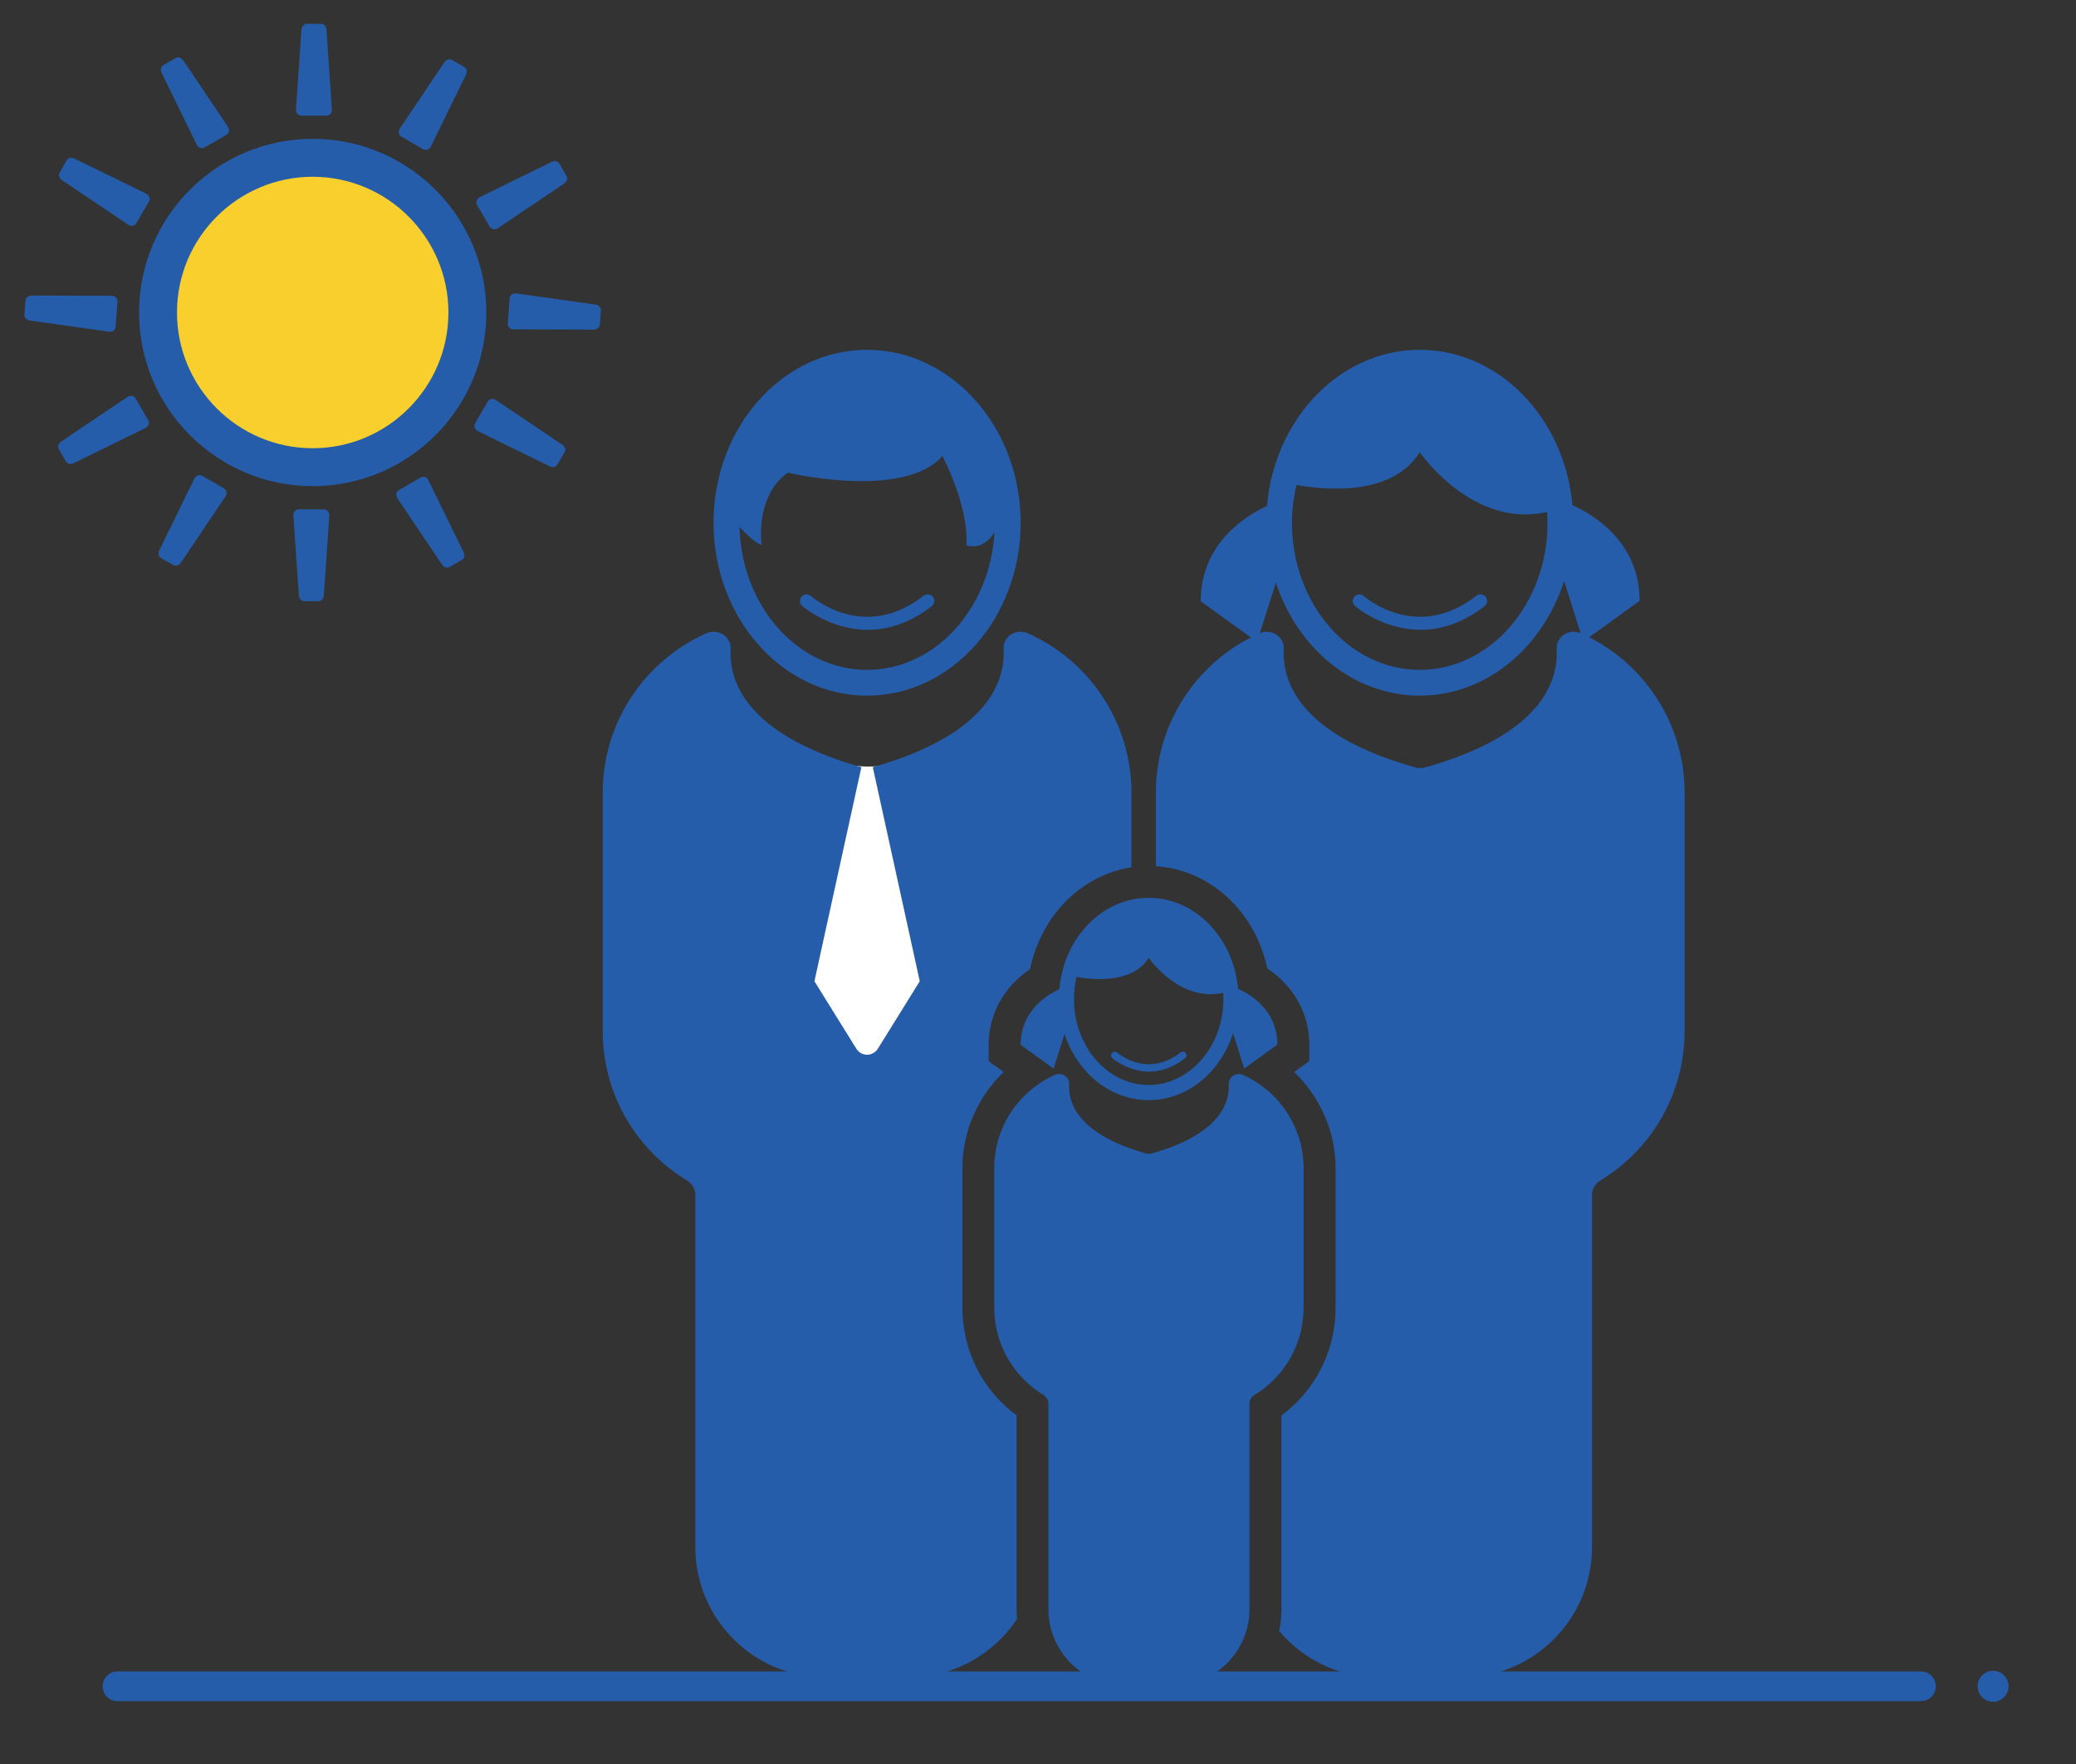 <?xml version="1.0" encoding="utf-8"?>
<!-- Generator: Adobe Illustrator 24.1.3, SVG Export Plug-In . SVG Version: 6.00 Build 0)  -->
<svg version="1.1" id="Layer_1" xmlns="http://www.w3.org/2000/svg" xmlns:xlink="http://www.w3.org/1999/xlink" x="0px" y="0px"
	 viewBox="0 0 167.5 142.33" style="enable-background:new 0 0 167.5 142.33;" xml:space="preserve">
<rect x="0" y="0" width="167.5" height="142.33" fill="#333333" stroke="none"/>
<style type="text/css">
	.st0{fill:#FFFFFF;}
	.st1{fill:#F8CF2D;}
	.st2{fill:#255DAB;}
	.st3{fill-rule:evenodd;clip-rule:evenodd;fill:#255DAB;}
</style>
<path class="st0" d="M70.08,61.84c-0.98,0-1.9-0.15-2.72-0.39l-3.35,17.89l5.94,8.2l6.21-8.36c0,0-2.05-15.42-2.76-17.91
	C72.44,61.62,71.31,61.84,70.08,61.84z"/>
<circle class="st1" cx="25.23" cy="25.21" r="12.48"/>
<path class="st2" d="M69.96,28.22c-6.83,0-12.39,6.26-12.39,13.95s5.56,13.95,12.39,13.95c6.83,0,12.39-6.26,12.39-13.95
	S76.78,28.22,69.96,28.22 M69.96,54.04c-5.58,0-10.13-5.13-10.29-11.51c0.57,0.59,1.26,1.24,1.78,1.45c0,0-0.58-3.93,2.11-5.85
	c0,0,9.32,2.22,12.48-1.34c0,0,2.14,4.03,1.93,7.2c0,0,1.29,0.53,2.27-1.05C79.89,49.12,75.42,54.04,69.96,54.04"/>
<path class="st2" d="M132.29,48.47c0-4.71-3.68-6.93-5.42-7.72c-0.63-7.03-5.92-12.53-12.32-12.53c-6.42,0-11.72,5.54-12.33,12.6
	c-1.77,0.82-5.34,3.05-5.34,7.69l4.55,3.28l1.51-4.79c1.75,5.32,6.28,9.12,11.61,9.12c5.37,0,9.93-3.87,11.65-9.26l1.54,4.9
	L132.29,48.47z M114.55,54.04c-5.69,0-10.31-5.33-10.31-11.87c0-1.05,0.13-2.07,0.36-3.05c2.25,0.41,7.69,0.97,9.95-2.64
	c0,0,4.25,6.2,10.27,4.82c0.02,0.29,0.04,0.58,0.04,0.87C124.86,48.72,120.24,54.04,114.55,54.04"/>
<path class="st2" d="M127.56,51.09c-0.93-0.42-2.02,0.25-1.96,1.27c0.14,2.6-1.23,6.98-10.86,9.62c-0.05-0.01-0.1-0.03-0.15-0.05
	c-0.05,0.01-0.1,0.03-0.15,0.05c-9.63-2.64-11-7.02-10.86-9.62c0.06-1.02-1.03-1.68-1.96-1.27c-4.92,2.19-8.36,7.12-8.36,12.86v5.93
	c4.38,0.28,8.01,3.65,8.99,8.25c2.15,1.43,3.39,3.65,3.39,6.15v1.32l-1.22,0.88c2.08,2.01,3.34,4.78,3.34,7.77v11.25
	c0,3.47-1.62,6.65-4.37,8.69v15.64c0,0.6-0.06,1.18-0.18,1.75c1.93,2.29,4.82,3.75,8.05,3.75h3.33h3.33
	c5.81,0,10.53-4.71,10.53-10.53V96.4c0-0.48,0.27-0.92,0.68-1.17c4.07-2.47,6.79-6.94,6.79-12.05V63.95
	C135.92,58.21,132.48,53.28,127.56,51.09z"/>
<path class="st2" d="M103.06,84.27c0-2.75-2.15-4.05-3.17-4.51c-0.37-4.11-3.46-7.33-7.21-7.33c-3.76,0-6.85,3.24-7.21,7.37
	c-1.04,0.48-3.12,1.78-3.12,4.49l2.66,1.92l0.88-2.8c1.02,3.11,3.67,5.34,6.79,5.34c3.14,0,5.81-2.26,6.81-5.41l0.9,2.86
	L103.06,84.27z M92.68,87.53c-3.32,0-6.03-3.11-6.03-6.94c0-0.62,0.08-1.21,0.21-1.78c1.32,0.24,4.5,0.57,5.82-1.54
	c0,0,2.48,3.62,6.01,2.82c0.01,0.17,0.02,0.34,0.02,0.51C98.71,84.41,96,87.53,92.68,87.53"/>
<path class="st2" d="M100.29,86.72c-0.54-0.24-1.18,0.15-1.15,0.74c0.08,1.52-0.72,4.08-6.35,5.63c-0.03-0.01-0.06-0.02-0.09-0.03
	c-0.03,0.01-0.06,0.02-0.09,0.03c-5.63-1.54-6.43-4.1-6.35-5.63c0.03-0.6-0.6-0.98-1.15-0.74c-2.88,1.28-4.89,4.16-4.89,7.52v11.25
	c0,2.99,1.59,5.6,3.97,7.05c0.24,0.15,0.4,0.4,0.4,0.68v16.6c0,3.4,2.76,6.16,6.16,6.16h1.95h1.95c3.4,0,6.16-2.76,6.16-6.16v-16.6
	c0-0.28,0.16-0.54,0.4-0.68c2.38-1.44,3.97-4.06,3.97-7.05V94.24C105.17,90.89,103.17,88.01,100.29,86.72z"/>
<g>
	<path class="st2" d="M70.02,50.81c-3.08,0-5.27-1.9-5.3-1.93c-0.22-0.19-0.24-0.53-0.04-0.75c0.19-0.22,0.53-0.24,0.75-0.05
		c0.17,0.15,4.31,3.71,9.09-0.02c0.23-0.18,0.57-0.14,0.75,0.09c0.18,0.23,0.14,0.57-0.09,0.75C73.33,50.33,71.57,50.81,70.02,50.81
		z"/>
</g>
<g>
	<path class="st2" d="M114.62,50.81c-3.08,0-5.27-1.9-5.3-1.93c-0.22-0.19-0.24-0.53-0.04-0.75c0.19-0.22,0.53-0.24,0.75-0.05
		c0.17,0.15,4.31,3.71,9.09-0.02c0.23-0.18,0.57-0.14,0.75,0.09c0.18,0.23,0.14,0.57-0.09,0.75
		C117.93,50.33,116.16,50.81,114.62,50.81z"/>
</g>
<g>
	<path class="st2" d="M92.72,86.45c-1.73,0-2.96-1.07-2.98-1.09c-0.12-0.11-0.13-0.3-0.02-0.42s0.3-0.13,0.42-0.03
		c0.1,0.09,2.42,2.09,5.11-0.01c0.13-0.1,0.32-0.08,0.42,0.05c0.1,0.13,0.08,0.32-0.05,0.42C94.58,86.18,93.59,86.45,92.72,86.45z"
		/>
</g>
<g>
	<path class="st2" d="M154.99,137.24H9.48c-0.66,0-1.2-0.54-1.2-1.2s0.54-1.2,1.2-1.2h145.51c0.66,0,1.2,0.54,1.2,1.2
		S155.65,137.24,154.99,137.24z"/>
</g>
<circle class="st2" cx="160.81" cy="136.04" r="1.25"/>
<path class="st2" d="M82.93,51.09c-0.93-0.42-2.02,0.25-1.96,1.27c0.14,2.57-1.21,6.88-10.55,9.53l3.79,17.27l-3.38,5.44
	c-0.4,0.65-1.34,0.65-1.74,0l-3.38-5.44l3.79-17.27c-9.34-2.65-10.69-6.95-10.55-9.53c0.06-1.02-1.03-1.68-1.96-1.27
	c-4.92,2.19-8.36,7.12-8.36,12.86v19.23c0,5.11,2.72,9.58,6.79,12.05c0.41,0.25,0.68,0.69,0.68,1.17v28.39
	c0,5.82,4.71,10.53,10.53,10.53h3.33h3.33c3.66,0,6.88-1.87,8.77-4.71c-0.02-0.26-0.04-0.52-0.04-0.79v-15.64
	c-2.75-2.04-4.37-5.21-4.37-8.69V94.24c0-2.98,1.25-5.76,3.33-7.76l-1.21-0.87v-1.32c0-2.48,1.22-4.68,3.34-6.11
	c0.9-4.34,4.15-7.59,8.18-8.21v-6.02C91.28,58.21,87.85,53.28,82.93,51.09z"/>
<g>
	<path class="st3" d="M24.76,1.92h1.15c0.24,0,0.42,0.22,0.43,0.49l0.44,6.43c0.02,0.27-0.2,0.49-0.43,0.49h-2.03
		c-0.24,0-0.45-0.22-0.44-0.49l0.44-6.43C24.35,2.15,24.52,1.92,24.76,1.92"/>
	<path class="st3" d="M36.46,4.83l1,0.57c0.21,0.12,0.25,0.4,0.13,0.64l-2.83,5.79c-0.12,0.24-0.42,0.33-0.62,0.21l-1.76-1.02
		c-0.21-0.12-0.28-0.42-0.13-0.64l3.6-5.35C35.99,4.82,36.25,4.71,36.46,4.83"/>
	<path class="st3" d="M45.13,13.2l0.58,1c0.12,0.21,0.01,0.47-0.21,0.62l-5.35,3.6c-0.22,0.15-0.52,0.08-0.64-0.13l-1.02-1.76
		c-0.12-0.21-0.03-0.5,0.21-0.62l5.79-2.84C44.73,12.95,45.01,12.99,45.13,13.2"/>
	<path class="st3" d="M48.48,25.04l-0.08,1.15c-0.02,0.24-0.25,0.4-0.52,0.4l-6.45-0.02c-0.27,0-0.48-0.23-0.46-0.47l0.15-2.03
		c0.02-0.24,0.25-0.44,0.52-0.4l6.39,0.9C48.29,24.6,48.5,24.8,48.48,25.04"/>
	<path class="st3" d="M45.55,36.48l-0.58,1c-0.12,0.21-0.4,0.25-0.64,0.13l-5.79-2.84c-0.24-0.12-0.33-0.42-0.21-0.62l1.02-1.76
		c0.12-0.21,0.42-0.28,0.64-0.13l5.35,3.6C45.57,36.01,45.67,36.27,45.55,36.48"/>
	<path class="st3" d="M4.81,13.93l0.57-1c0.12-0.21,0.4-0.25,0.64-0.13l5.79,2.83c0.24,0.12,0.33,0.42,0.21,0.62l-1.02,1.76
		c-0.12,0.21-0.42,0.28-0.64,0.13l-5.35-3.6C4.79,14.4,4.69,14.13,4.81,13.93"/>
	<path class="st3" d="M13.18,5.25l1-0.57c0.21-0.12,0.47-0.02,0.62,0.21l3.6,5.35c0.15,0.22,0.08,0.52-0.13,0.64L16.5,11.9
		c-0.21,0.12-0.5,0.03-0.62-0.21L13.05,5.9C12.93,5.65,12.97,5.37,13.18,5.25"/>
	<path class="st3" d="M25.69,48.5h-1.15c-0.24,0-0.42-0.22-0.43-0.49l-0.44-6.43c-0.02-0.27,0.2-0.49,0.43-0.49h2.03
		c0.24,0,0.45,0.22,0.44,0.49l-0.44,6.43C26.11,48.28,25.93,48.5,25.69,48.5"/>
	<path class="st3" d="M13.99,45.59l-1-0.57c-0.21-0.12-0.25-0.4-0.13-0.64l2.83-5.79c0.12-0.24,0.42-0.33,0.62-0.21l1.76,1.02
		c0.21,0.12,0.28,0.42,0.13,0.64l-3.6,5.35C14.46,45.61,14.2,45.71,13.99,45.59"/>
	<path class="st3" d="M5.32,37.23l-0.58-1c-0.12-0.21-0.01-0.47,0.21-0.62l5.35-3.6c0.22-0.15,0.52-0.08,0.64,0.13l1.02,1.76
		c0.12,0.21,0.03,0.5-0.21,0.62l-5.79,2.84C5.72,37.48,5.44,37.43,5.32,37.23"/>
	<path class="st3" d="M1.97,25.39l0.08-1.15c0.02-0.24,0.25-0.4,0.52-0.4l6.45,0.02c0.27,0,0.48,0.23,0.46,0.47l-0.15,2.03
		c-0.02,0.24-0.25,0.44-0.52,0.4l-6.39-0.9C2.16,25.82,1.95,25.63,1.97,25.39"/>
	<path class="st3" d="M37.27,45.17l-1,0.57c-0.21,0.12-0.47,0.02-0.62-0.21l-3.6-5.35c-0.15-0.22-0.08-0.52,0.13-0.64l1.76-1.02
		c0.21-0.12,0.5-0.03,0.62,0.21l2.83,5.79C37.52,44.77,37.48,45.05,37.27,45.17"/>
</g>
<g>
	<path class="st2" d="M25.23,39.22c-7.72,0-14.01-6.28-14.01-14.01s6.28-14.01,14.01-14.01s14.01,6.28,14.01,14.01
		S32.95,39.22,25.23,39.22z M25.23,14.26c-6.04,0-10.95,4.91-10.95,10.95s4.91,10.95,10.95,10.95s10.95-4.91,10.95-10.95
		S31.26,14.26,25.23,14.26z"/>
</g>
</svg>
